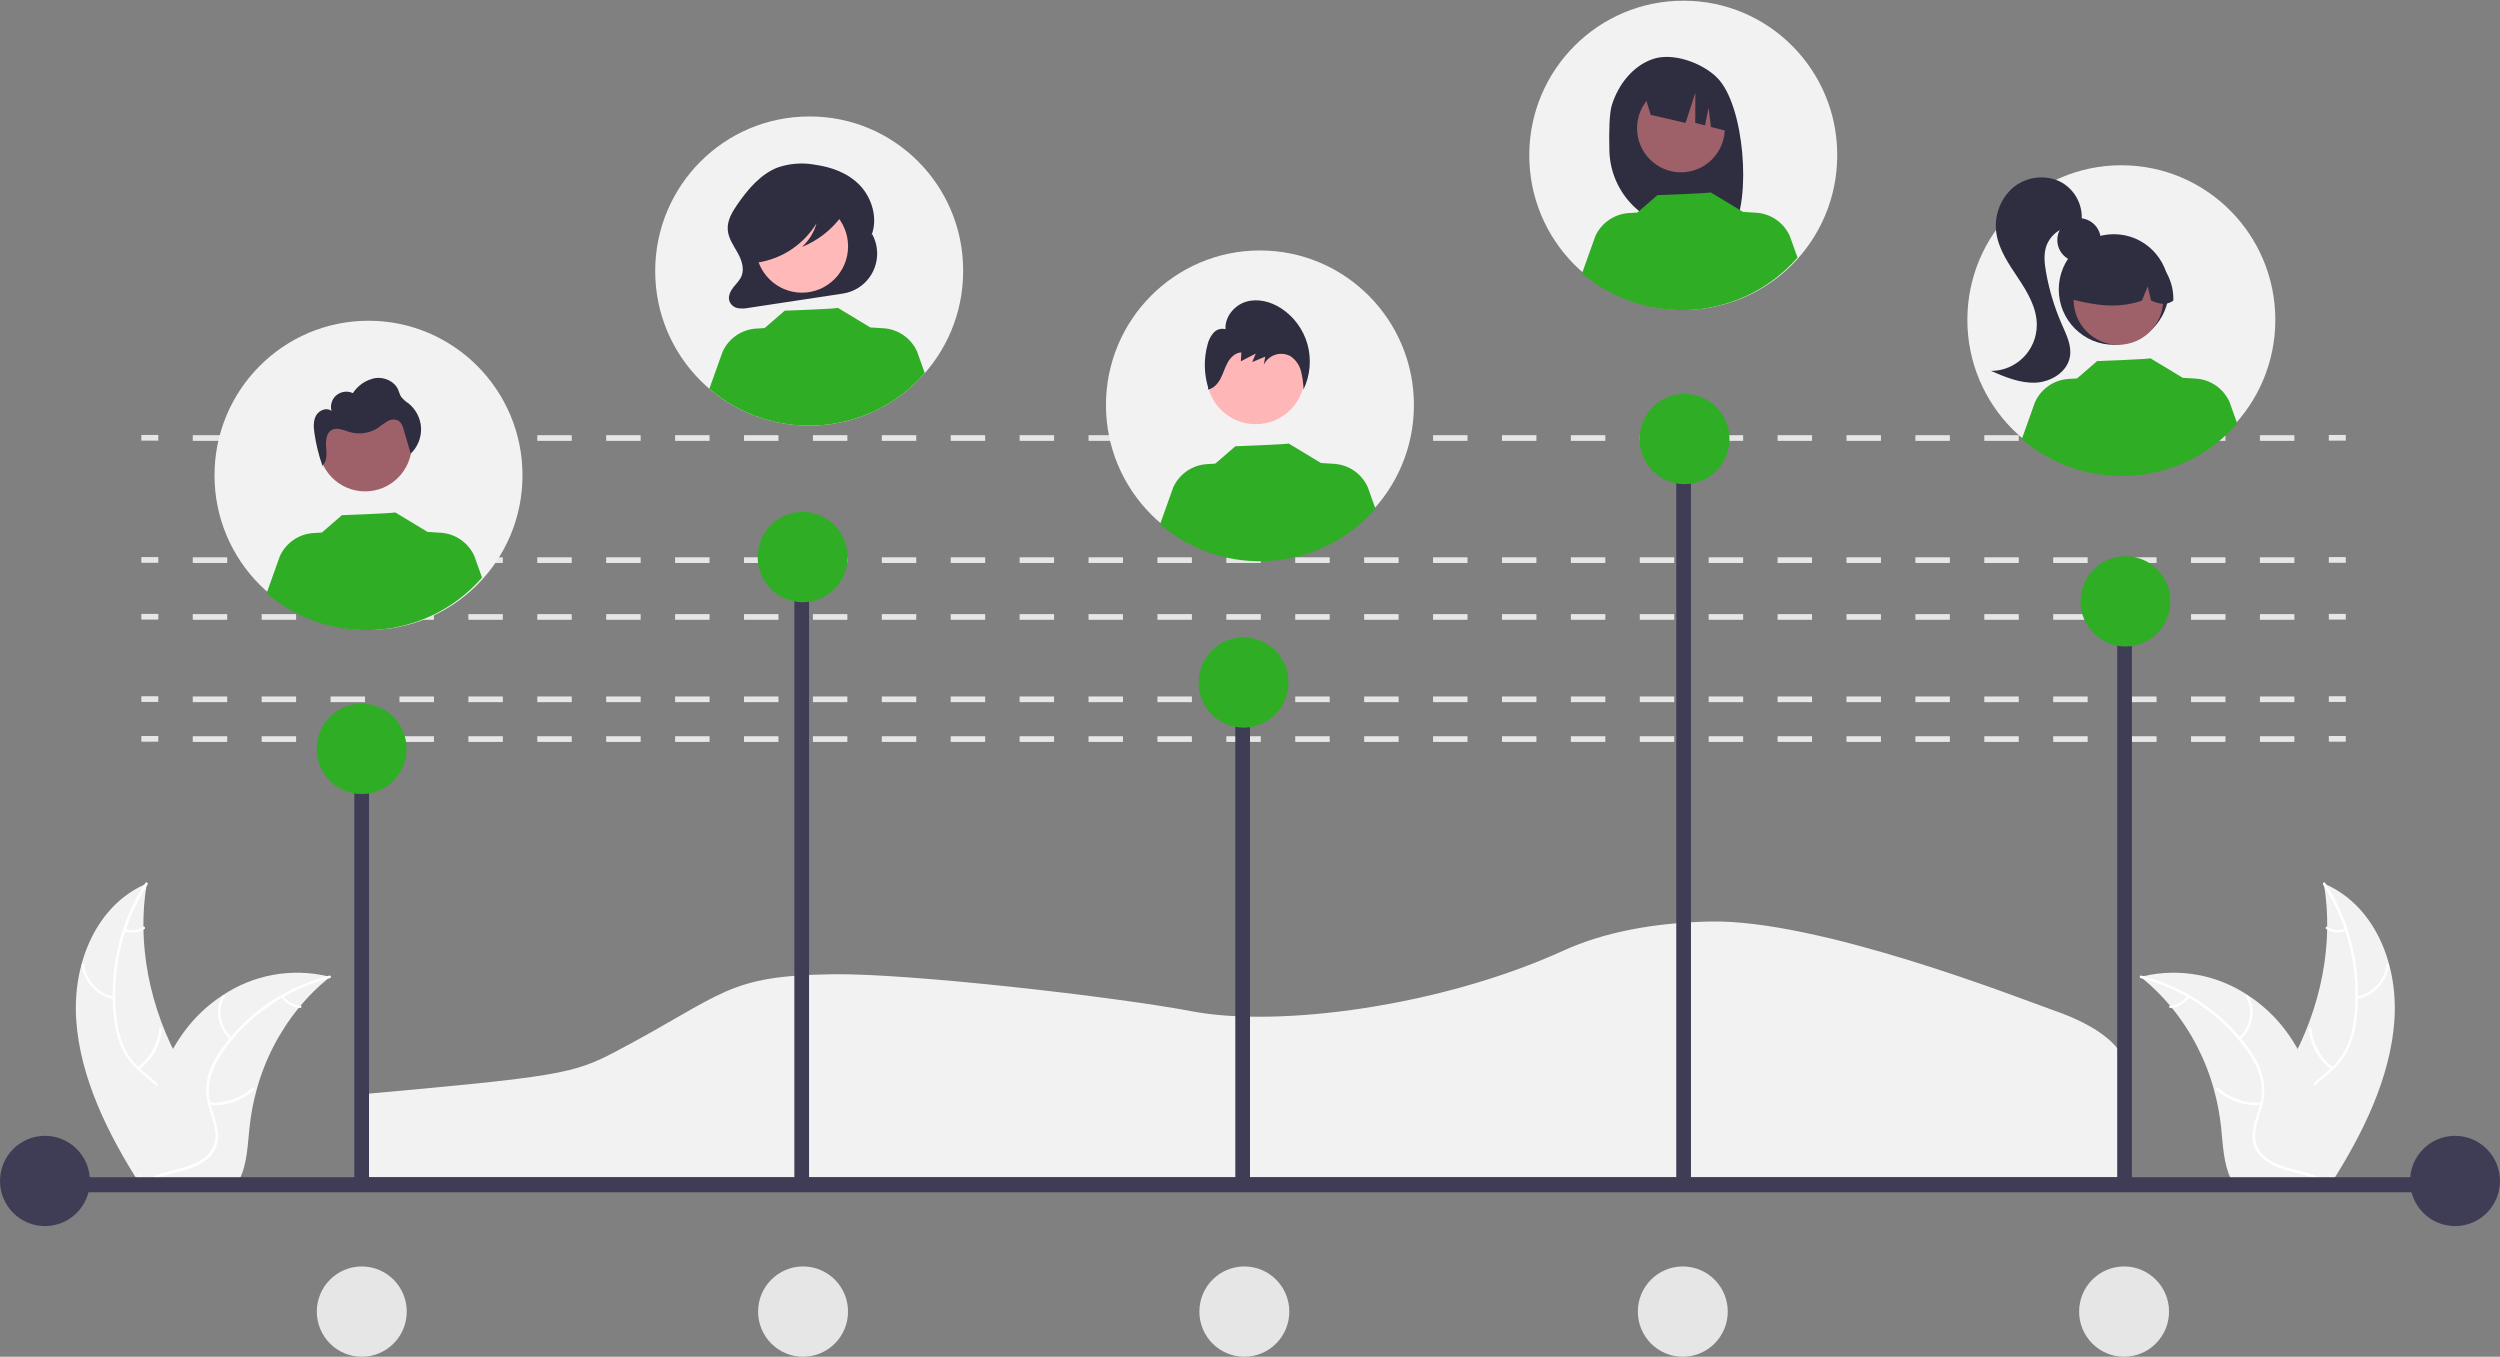 <svg xmlns="http://www.w3.org/2000/svg" xmlns:xlink="http://www.w3.org/1999/xlink" width="164" height="89" xml:space="preserve"><rect width="100%" height="100%" fill="#808080" stroke="none"/><defs><clipPath id="clip0"><rect x="165" y="508" width="164" height="89"></rect></clipPath></defs><g clip-path="url(#clip0)" transform="translate(-165 -508)"><path d="M53.006 116.053 168.798 116.053 168.798 109.073C168.798 107.615 167.041 106.18 163.978 105.136L163.946 105.125C161.878 104.396 148.657 99.203 141.506 99.36 137.729 99.443 134.494 100.083 131.894 101.263 123.799 104.938 113.165 106.296 107.547 105.229 102.595 104.289 89.003 102.735 83.981 102.805 76.947 102.901 76.926 104.077 69.706 107.869 66.949 109.316 65.917 109.498 53.006 110.653Z" fill="#F2F2F2" transform="matrix(1 0 0 1.004 135.662 468.694)"></path><path d="M34.338 105.794C34.086 102.049 35.676 98.266 38.97 96.876 38.304 100.734 39.124 105.021 41.24 108.738 42.064 110.186 43.122 111.732 42.897 113.245 42.757 114.186 42.117 114.933 41.334 115.42 40.552 115.906 39.63 116.166 38.719 116.421L38.562 116.586C36.397 113.234 34.59 109.538 34.338 105.794Z" fill="#F2F2F2" transform="matrix(1 0 0 1.004 135.662 468.694)"></path><path d="M39.018 96.944C37.385 99.459 36.659 102.457 36.961 105.441 37.011 106.123 37.164 106.793 37.414 107.429 37.688 108.066 38.107 108.63 38.639 109.075 39.131 109.503 39.677 109.892 40.071 110.418 40.464 110.937 40.629 111.593 40.528 112.236 40.413 112.99 40.023 113.619 39.618 114.219 39.168 114.884 38.689 115.567 38.607 116.423 38.597 116.527 38.431 116.483 38.441 116.379 38.583 114.89 39.839 113.984 40.262 112.627 40.494 111.963 40.41 111.229 40.034 110.635 39.667 110.078 39.104 109.677 38.602 109.247 38.077 108.818 37.65 108.282 37.35 107.674 37.069 107.049 36.891 106.382 36.823 105.7 36.653 104.23 36.723 102.741 37.03 101.293 37.358 99.699 37.988 98.183 38.886 96.826 38.941 96.743 39.073 96.862 39.018 96.944Z" fill="#FFFFFF" transform="matrix(1 0 0 1.004 135.662 468.694)"></path><path d="M36.814 104.439C35.703 104.221 34.852 103.323 34.694 102.203 34.682 102.096 34.848 102.096 34.86 102.202 35.005 103.247 35.8 104.082 36.835 104.279 36.88 104.284 36.911 104.324 36.906 104.368 36.901 104.413 36.86 104.444 36.816 104.439 36.816 104.439 36.815 104.439 36.814 104.439Z" fill="#FFFFFF" transform="matrix(1 0 0 1.004 135.662 468.694)"></path><path d="M38.365 108.886C39.183 108.277 39.701 107.347 39.789 106.33 39.799 106.227 39.965 106.271 39.955 106.374 39.861 107.432 39.319 108.398 38.467 109.03 38.386 109.089 38.285 108.945 38.365 108.886Z" fill="#FFFFFF" transform="matrix(1 0 0 1.004 135.662 468.694)"></path><path d="M37.551 99.822C37.936 99.987 38.378 99.942 38.721 99.702 38.8 99.642 38.902 99.786 38.823 99.846 38.443 100.109 37.956 100.16 37.53 99.981 37.485 99.969 37.455 99.926 37.458 99.88 37.464 99.841 37.5 99.813 37.539 99.819 37.544 99.82 37.548 99.821 37.551 99.822Z" fill="#FFFFFF" transform="matrix(1 0 0 1.004 135.662 468.694)"></path><path d="M50.989 102.977C50.941 103.016 50.892 103.055 50.844 103.096 50.196 103.624 49.599 104.212 49.061 104.851 49.019 104.9 48.977 104.95 48.936 105 47.648 106.576 46.705 108.404 46.169 110.367 45.949 111.168 45.795 111.985 45.707 112.81 45.584 113.962 45.547 115.233 45.052 116.195 45.002 116.295 44.944 116.392 44.881 116.485L38.807 116.793C38.792 116.787 38.777 116.782 38.761 116.776L38.521 116.799C38.523 116.756 38.525 116.71 38.526 116.667 38.527 116.641 38.529 116.616 38.53 116.59 38.531 116.574 38.532 116.556 38.532 116.541 38.532 116.535 38.532 116.53 38.533 116.525 38.533 116.51 38.534 116.496 38.534 116.482 38.548 116.229 38.562 115.976 38.58 115.723 38.579 115.722 38.579 115.722 38.58 115.72 38.685 113.818 39.03 111.937 39.608 110.121 39.626 110.068 39.644 110.014 39.664 109.961 39.934 109.174 40.275 108.414 40.684 107.689 40.907 107.297 41.153 106.918 41.42 106.555 42.111 105.618 42.966 104.814 43.943 104.181 45.96 102.838 48.44 102.386 50.801 102.93 50.864 102.945 50.926 102.961 50.989 102.977Z" fill="#F2F2F2" transform="matrix(1 0 0 1.004 135.662 468.694)"></path><path d="M50.99 103.055C48.143 103.771 45.647 105.483 43.953 107.882 43.582 108.392 43.304 108.965 43.132 109.573 42.983 110.205 43.007 110.865 43.203 111.484 43.374 112.087 43.618 112.692 43.643 113.305 43.67 113.913 43.405 114.498 42.93 114.877 42.365 115.346 41.633 115.561 40.907 115.745 40.101 115.949 39.258 116.148 38.66 116.71 38.588 116.778 38.468 116.646 38.541 116.579 39.581 115.601 41.247 115.71 42.453 114.996 43.017 114.663 43.456 114.144 43.476 113.438 43.494 112.819 43.243 112.194 43.065 111.586 42.865 110.981 42.818 110.337 42.925 109.709 43.062 109.091 43.316 108.506 43.672 107.983 44.445 106.81 45.424 105.787 46.562 104.962 47.879 104 49.367 103.297 50.946 102.891 51.045 102.865 51.089 103.03 50.99 103.055Z" fill="#FFFFFF" transform="matrix(1 0 0 1.004 135.662 468.694)"></path><path d="M44.439 107.077C43.595 106.279 43.384 105.05 43.941 104.206 43.996 104.123 44.142 104.223 44.087 104.306 43.565 105.096 43.767 106.23 44.556 106.977 44.639 107.055 44.522 107.156 44.439 107.077Z" fill="#FFFFFF" transform="matrix(1 0 0 1.004 135.662 468.694)"></path><path d="M43.077 111.185C44.112 111.263 45.134 110.914 45.904 110.218 45.977 110.15 46.096 110.281 46.024 110.349 45.22 111.072 44.156 111.433 43.078 111.349 42.971 111.343 42.97 111.179 43.077 111.185Z" fill="#FFFFFF" transform="matrix(1 0 0 1.004 135.662 468.694)"></path><path d="M47.926 104.226C48.185 104.587 48.591 104.813 49.033 104.844 49.14 104.849 49.141 105.013 49.035 105.008 48.546 104.972 48.098 104.723 47.81 104.328 47.778 104.296 47.777 104.244 47.808 104.211 47.846 104.184 47.897 104.191 47.926 104.226Z" fill="#FFFFFF" transform="matrix(1 0 0 1.004 135.662 468.694)"></path><path d="M186.412 105.794C186.663 102.049 185.074 98.266 181.779 96.876 182.445 100.734 181.625 105.021 179.509 108.738 178.685 110.186 177.627 111.732 177.852 113.245 177.992 114.186 178.632 114.933 179.415 115.42 180.197 115.906 181.119 116.166 182.03 116.421L182.187 116.586C184.352 113.234 186.16 109.538 186.412 105.794Z" fill="#F2F2F2" transform="matrix(1 0 0 1.004 135.662 468.694)"></path><path d="M181.731 96.944C183.365 99.459 184.09 102.457 183.788 105.441 183.738 106.123 183.586 106.793 183.335 107.429 183.062 108.066 182.642 108.63 182.11 109.075 181.618 109.503 181.072 109.892 180.678 110.418 180.285 110.937 180.12 111.593 180.221 112.236 180.336 112.99 180.726 113.619 181.131 114.219 181.581 114.884 182.061 115.567 182.142 116.423 182.152 116.527 182.318 116.483 182.308 116.379 182.166 114.89 180.91 113.984 180.488 112.627 180.255 111.963 180.339 111.229 180.715 110.635 181.083 110.078 181.645 109.677 182.147 109.247 182.672 108.818 183.099 108.282 183.4 107.674 183.68 107.049 183.858 106.382 183.926 105.7 184.097 104.23 184.027 102.741 183.72 101.293 183.391 99.699 182.761 98.183 181.863 96.826 181.808 96.743 181.676 96.862 181.731 96.944Z" fill="#FFFFFF" transform="matrix(1 0 0 1.004 135.662 468.694)"></path><path d="M183.935 104.439C185.046 104.221 185.896 103.323 186.056 102.203 186.067 102.096 185.902 102.096 185.889 102.202 185.744 103.247 184.949 104.082 183.914 104.279 183.87 104.284 183.838 104.324 183.843 104.368 183.849 104.413 183.889 104.444 183.933 104.439 183.934 104.439 183.934 104.439 183.935 104.439Z" fill="#FFFFFF" transform="matrix(1 0 0 1.004 135.662 468.694)"></path><path d="M182.385 108.886C181.567 108.277 181.049 107.347 180.961 106.33 180.95 106.227 180.784 106.271 180.795 106.374 180.888 107.432 181.43 108.398 182.283 109.03 182.363 109.089 182.465 108.945 182.385 108.886Z" fill="#FFFFFF" transform="matrix(1 0 0 1.004 135.662 468.694)"></path><path d="M183.198 99.822C182.814 99.987 182.371 99.942 182.029 99.702 181.949 99.642 181.847 99.786 181.927 99.846 182.306 100.109 182.793 100.16 183.219 99.981 183.264 99.969 183.294 99.926 183.291 99.88 183.286 99.841 183.249 99.813 183.21 99.819 183.206 99.82 183.202 99.821 183.198 99.822Z" fill="#FFFFFF" transform="matrix(1 0 0 1.004 135.662 468.694)"></path><path d="M169.76 102.977C169.809 103.016 169.857 103.055 169.906 103.096 170.553 103.624 171.15 104.212 171.688 104.851 171.731 104.9 171.773 104.95 171.814 105 173.101 106.576 174.044 108.404 174.58 110.367 174.8 111.168 174.955 111.985 175.042 112.81 175.165 113.962 175.203 115.233 175.697 116.195 175.747 116.295 175.805 116.392 175.868 116.485L181.943 116.793C181.958 116.787 181.973 116.782 181.988 116.776L182.228 116.799C182.227 116.756 182.224 116.71 182.223 116.667 182.222 116.641 182.22 116.616 182.219 116.59 182.218 116.574 182.217 116.556 182.217 116.541 182.217 116.535 182.217 116.53 182.216 116.525 182.216 116.51 182.215 116.496 182.215 116.482 182.202 116.229 182.187 115.976 182.17 115.723 182.17 115.722 182.17 115.722 182.169 115.72 182.064 113.818 181.719 111.937 181.141 110.121 181.123 110.068 181.105 110.014 181.085 109.961 180.815 109.174 180.474 108.414 180.066 107.689 179.842 107.297 179.597 106.918 179.33 106.555 178.638 105.618 177.784 104.814 176.806 104.181 174.79 102.838 172.309 102.386 169.948 102.93 169.885 102.945 169.824 102.961 169.76 102.977Z" fill="#F2F2F2" transform="matrix(1 0 0 1.004 135.662 468.694)"></path><path d="M169.759 103.055C172.606 103.771 175.103 105.483 176.796 107.882 177.168 108.392 177.446 108.965 177.617 109.573 177.766 110.205 177.742 110.865 177.547 111.484 177.375 112.087 177.132 112.692 177.107 113.305 177.079 113.913 177.344 114.498 177.82 114.877 178.384 115.346 179.116 115.561 179.842 115.745 180.648 115.949 181.491 116.148 182.089 116.71 182.161 116.778 182.281 116.646 182.208 116.579 181.168 115.601 179.502 115.71 178.296 114.996 177.733 114.663 177.293 114.144 177.273 113.438 177.255 112.819 177.506 112.194 177.685 111.586 177.884 110.981 177.932 110.337 177.824 109.709 177.687 109.091 177.434 108.506 177.077 107.983 176.304 106.81 175.325 105.787 174.187 104.962 172.871 104 171.383 103.297 169.803 102.891 169.704 102.865 169.66 103.03 169.759 103.055Z" fill="#FFFFFF" transform="matrix(1 0 0 1.004 135.662 468.694)"></path><path d="M176.31 107.077C177.154 106.279 177.365 105.05 176.808 104.206 176.753 104.123 176.607 104.223 176.662 104.306 177.184 105.096 176.982 106.23 176.193 106.977 176.11 107.055 176.228 107.156 176.31 107.077Z" fill="#FFFFFF" transform="matrix(1 0 0 1.004 135.662 468.694)"></path><path d="M177.673 111.185C176.638 111.263 175.616 110.914 174.845 110.218 174.772 110.15 174.653 110.281 174.726 110.349 175.529 111.072 176.594 111.433 177.671 111.349 177.779 111.343 177.78 111.179 177.673 111.185Z" fill="#FFFFFF" transform="matrix(1 0 0 1.004 135.662 468.694)"></path><path d="M172.823 104.226C172.564 104.587 172.159 104.813 171.716 104.844 171.609 104.849 171.608 105.013 171.714 105.008 172.203 104.972 172.651 104.723 172.94 104.328 172.971 104.296 172.972 104.244 172.941 104.211 172.904 104.184 172.852 104.191 172.823 104.226Z" fill="#FFFFFF" transform="matrix(1 0 0 1.004 135.662 468.694)"></path><path d="M9.271 48.058 10.385 48.058 10.385 48.429 9.271 48.429Z" fill="#E6E6E6" transform="matrix(1 0 0 1.004 165 508.032)"></path><path d="M179.849 87.625 177.589 87.625 177.589 87.254 179.849 87.254ZM175.329 87.625 173.069 87.625 173.069 87.254 175.329 87.254ZM170.809 87.625 168.549 87.625 168.549 87.254 170.809 87.254ZM166.289 87.625 164.028 87.625 164.028 87.254 166.289 87.254ZM161.768 87.625 159.508 87.625 159.508 87.254 161.768 87.254ZM157.248 87.625 154.988 87.625 154.988 87.254 157.248 87.254ZM152.728 87.625 150.468 87.625 150.468 87.254 152.728 87.254ZM148.208 87.625 145.948 87.625 145.948 87.254 148.208 87.254ZM143.688 87.625 141.427 87.625 141.427 87.254 143.688 87.254ZM139.167 87.625 136.907 87.625 136.907 87.254 139.167 87.254ZM134.647 87.625 132.387 87.625 132.387 87.254 134.647 87.254ZM130.127 87.625 127.867 87.625 127.867 87.254 130.127 87.254ZM125.607 87.625 123.347 87.625 123.347 87.254 125.607 87.254ZM121.087 87.625 118.827 87.625 118.827 87.254 121.087 87.254ZM116.566 87.625 114.306 87.625 114.306 87.254 116.566 87.254ZM112.046 87.625 109.786 87.625 109.786 87.254 112.046 87.254ZM107.526 87.625 105.266 87.625 105.266 87.254 107.526 87.254ZM103.006 87.625 100.746 87.625 100.746 87.254 103.006 87.254ZM98.486 87.625 96.225 87.625 96.225 87.254 98.486 87.254ZM93.966 87.625 91.705 87.625 91.705 87.254 93.966 87.254ZM89.445 87.625 87.185 87.625 87.185 87.254 89.445 87.254ZM84.925 87.625 82.665 87.625 82.665 87.254 84.925 87.254ZM80.405 87.625 78.145 87.625 78.145 87.254 80.405 87.254ZM75.885 87.625 73.625 87.625 73.625 87.254 75.885 87.254ZM71.365 87.625 69.104 87.625 69.104 87.254 71.365 87.254ZM66.844 87.625 64.584 87.625 64.584 87.254 66.844 87.254ZM62.324 87.625 60.064 87.625 60.064 87.254 62.324 87.254ZM57.804 87.625 55.544 87.625 55.544 87.254 57.804 87.254ZM53.284 87.625 51.024 87.625 51.024 87.254 53.284 87.254ZM48.764 87.625 46.504 87.625 46.504 87.254 48.764 87.254ZM44.243 87.625 41.983 87.625 41.983 87.254 44.243 87.254Z" fill="#E6E6E6" transform="matrix(1 0 0 1.004 135.662 468.694)"></path><path d="M152.771 48.058 153.884 48.058 153.884 48.429 152.771 48.429Z" fill="#E6E6E6" transform="matrix(1 0 0 1.004 165 508.032)"></path><path d="M9.271 45.46 10.385 45.46 10.385 45.831 9.271 45.831Z" fill="#E6E6E6" transform="matrix(1 0 0 1.004 165 508.032)"></path><path d="M179.849 85.027 177.589 85.027 177.589 84.656 179.849 84.656ZM175.329 85.027 173.069 85.027 173.069 84.656 175.329 84.656ZM170.809 85.027 168.549 85.027 168.549 84.656 170.809 84.656ZM166.289 85.027 164.028 85.027 164.028 84.656 166.289 84.656ZM161.768 85.027 159.508 85.027 159.508 84.656 161.768 84.656ZM157.248 85.027 154.988 85.027 154.988 84.656 157.248 84.656ZM152.728 85.027 150.468 85.027 150.468 84.656 152.728 84.656ZM148.208 85.027 145.948 85.027 145.948 84.656 148.208 84.656ZM143.688 85.027 141.427 85.027 141.427 84.656 143.688 84.656ZM139.167 85.027 136.907 85.027 136.907 84.656 139.167 84.656ZM134.647 85.027 132.387 85.027 132.387 84.656 134.647 84.656ZM130.127 85.027 127.867 85.027 127.867 84.656 130.127 84.656ZM125.607 85.027 123.347 85.027 123.347 84.656 125.607 84.656ZM121.087 85.027 118.827 85.027 118.827 84.656 121.087 84.656ZM116.566 85.027 114.306 85.027 114.306 84.656 116.566 84.656ZM112.046 85.027 109.786 85.027 109.786 84.656 112.046 84.656ZM107.526 85.027 105.266 85.027 105.266 84.656 107.526 84.656ZM103.006 85.027 100.746 85.027 100.746 84.656 103.006 84.656ZM98.486 85.027 96.225 85.027 96.225 84.656 98.486 84.656ZM93.966 85.027 91.705 85.027 91.705 84.656 93.966 84.656ZM89.445 85.027 87.185 85.027 87.185 84.656 89.445 84.656ZM84.925 85.027 82.665 85.027 82.665 84.656 84.925 84.656ZM80.405 85.027 78.145 85.027 78.145 84.656 80.405 84.656ZM75.885 85.027 73.625 85.027 73.625 84.656 75.885 84.656ZM71.365 85.027 69.104 85.027 69.104 84.656 71.365 84.656ZM66.844 85.027 64.584 85.027 64.584 84.656 66.844 84.656ZM62.324 85.027 60.064 85.027 60.064 84.656 62.324 84.656ZM57.804 85.027 55.544 85.027 55.544 84.656 57.804 84.656ZM53.284 85.027 51.024 85.027 51.024 84.656 53.284 84.656ZM48.764 85.027 46.504 85.027 46.504 84.656 48.764 84.656ZM44.243 85.027 41.983 85.027 41.983 84.656 44.243 84.656Z" fill="#E6E6E6" transform="matrix(1 0 0 1.004 135.662 468.694)"></path><path d="M152.771 45.46 153.884 45.46 153.884 45.831 152.771 45.831Z" fill="#E6E6E6" transform="matrix(1 0 0 1.004 165 508.032)"></path><path d="M9.271 40.079 10.385 40.079 10.385 40.45 9.271 40.45Z" fill="#E6E6E6" transform="matrix(1 0 0 1.004 165 508.032)"></path><path d="M179.849 79.646 177.589 79.646 177.589 79.275 179.849 79.275ZM175.329 79.646 173.069 79.646 173.069 79.275 175.329 79.275ZM170.809 79.646 168.549 79.646 168.549 79.275 170.809 79.275ZM166.289 79.646 164.028 79.646 164.028 79.275 166.289 79.275ZM161.768 79.646 159.508 79.646 159.508 79.275 161.768 79.275ZM157.248 79.646 154.988 79.646 154.988 79.275 157.248 79.275ZM152.728 79.646 150.468 79.646 150.468 79.275 152.728 79.275ZM148.208 79.646 145.948 79.646 145.948 79.275 148.208 79.275ZM143.688 79.646 141.427 79.646 141.427 79.275 143.688 79.275ZM139.167 79.646 136.907 79.646 136.907 79.275 139.167 79.275ZM134.647 79.646 132.387 79.646 132.387 79.275 134.647 79.275ZM130.127 79.646 127.867 79.646 127.867 79.275 130.127 79.275ZM125.607 79.646 123.347 79.646 123.347 79.275 125.607 79.275ZM121.087 79.646 118.827 79.646 118.827 79.275 121.087 79.275ZM116.566 79.646 114.306 79.646 114.306 79.275 116.566 79.275ZM112.046 79.646 109.786 79.646 109.786 79.275 112.046 79.275ZM107.526 79.646 105.266 79.646 105.266 79.275 107.526 79.275ZM103.006 79.646 100.746 79.646 100.746 79.275 103.006 79.275ZM98.486 79.646 96.225 79.646 96.225 79.275 98.486 79.275ZM93.966 79.646 91.705 79.646 91.705 79.275 93.966 79.275ZM89.445 79.646 87.185 79.646 87.185 79.275 89.445 79.275ZM84.925 79.646 82.665 79.646 82.665 79.275 84.925 79.275ZM80.405 79.646 78.145 79.646 78.145 79.275 80.405 79.275ZM75.885 79.646 73.625 79.646 73.625 79.275 75.885 79.275ZM71.365 79.646 69.104 79.646 69.104 79.275 71.365 79.275ZM66.844 79.646 64.584 79.646 64.584 79.275 66.844 79.275ZM62.324 79.646 60.064 79.646 60.064 79.275 62.324 79.275ZM57.804 79.646 55.544 79.646 55.544 79.275 57.804 79.275ZM53.284 79.646 51.024 79.646 51.024 79.275 53.284 79.275ZM48.764 79.646 46.504 79.646 46.504 79.275 48.764 79.275ZM44.243 79.646 41.983 79.646 41.983 79.275 44.243 79.275Z" fill="#E6E6E6" transform="matrix(1 0 0 1.004 135.662 468.694)"></path><path d="M152.771 40.079 153.884 40.079 153.884 40.45 152.771 40.45Z" fill="#E6E6E6" transform="matrix(1 0 0 1.004 165 508.032)"></path><path d="M9.271 36.367 10.385 36.367 10.385 36.739 9.271 36.739Z" fill="#E6E6E6" transform="matrix(1 0 0 1.004 165 508.032)"></path><path d="M179.849 75.934 177.589 75.934 177.589 75.563 179.849 75.563ZM175.329 75.934 173.069 75.934 173.069 75.563 175.329 75.563ZM170.809 75.934 168.549 75.934 168.549 75.563 170.809 75.563ZM166.289 75.934 164.028 75.934 164.028 75.563 166.289 75.563ZM161.768 75.934 159.508 75.934 159.508 75.563 161.768 75.563ZM157.248 75.934 154.988 75.934 154.988 75.563 157.248 75.563ZM152.728 75.934 150.468 75.934 150.468 75.563 152.728 75.563ZM148.208 75.934 145.948 75.934 145.948 75.563 148.208 75.563ZM143.688 75.934 141.427 75.934 141.427 75.563 143.688 75.563ZM139.167 75.934 136.907 75.934 136.907 75.563 139.167 75.563ZM134.647 75.934 132.387 75.934 132.387 75.563 134.647 75.563ZM130.127 75.934 127.867 75.934 127.867 75.563 130.127 75.563ZM125.607 75.934 123.347 75.934 123.347 75.563 125.607 75.563ZM121.087 75.934 118.827 75.934 118.827 75.563 121.087 75.563ZM116.566 75.934 114.306 75.934 114.306 75.563 116.566 75.563ZM112.046 75.934 109.786 75.934 109.786 75.563 112.046 75.563ZM107.526 75.934 105.266 75.934 105.266 75.563 107.526 75.563ZM103.006 75.934 100.746 75.934 100.746 75.563 103.006 75.563ZM98.486 75.934 96.225 75.934 96.225 75.563 98.486 75.563ZM93.966 75.934 91.705 75.934 91.705 75.563 93.966 75.563ZM89.445 75.934 87.185 75.934 87.185 75.563 89.445 75.563ZM84.925 75.934 82.665 75.934 82.665 75.563 84.925 75.563ZM80.405 75.934 78.145 75.934 78.145 75.563 80.405 75.563ZM75.885 75.934 73.625 75.934 73.625 75.563 75.885 75.563ZM71.365 75.934 69.104 75.934 69.104 75.563 71.365 75.563ZM66.844 75.934 64.584 75.934 64.584 75.563 66.844 75.563ZM62.324 75.934 60.064 75.934 60.064 75.563 62.324 75.563ZM57.804 75.934 55.544 75.934 55.544 75.563 57.804 75.563ZM53.284 75.934 51.024 75.934 51.024 75.563 53.284 75.563ZM48.764 75.934 46.504 75.934 46.504 75.563 48.764 75.563ZM44.243 75.934 41.983 75.934 41.983 75.563 44.243 75.563Z" fill="#E6E6E6" transform="matrix(1 0 0 1.004 135.662 468.694)"></path><path d="M152.771 36.367 153.884 36.367 153.884 36.739 152.771 36.739Z" fill="#E6E6E6" transform="matrix(1 0 0 1.004 165 508.032)"></path><path d="M9.271 28.388 10.385 28.388 10.385 28.759 9.271 28.759Z" fill="#E6E6E6" transform="matrix(1 0 0 1.004 165 508.032)"></path><path d="M179.849 67.955 177.589 67.955 177.589 67.584 179.849 67.584ZM175.329 67.955 173.069 67.955 173.069 67.584 175.329 67.584ZM170.809 67.955 168.549 67.955 168.549 67.584 170.809 67.584ZM166.289 67.955 164.028 67.955 164.028 67.584 166.289 67.584ZM161.768 67.955 159.508 67.955 159.508 67.584 161.768 67.584ZM157.248 67.955 154.988 67.955 154.988 67.584 157.248 67.584ZM152.728 67.955 150.468 67.955 150.468 67.584 152.728 67.584ZM148.208 67.955 145.948 67.955 145.948 67.584 148.208 67.584ZM143.688 67.955 141.427 67.955 141.427 67.584 143.688 67.584ZM139.167 67.955 136.907 67.955 136.907 67.584 139.167 67.584ZM134.647 67.955 132.387 67.955 132.387 67.584 134.647 67.584ZM130.127 67.955 127.867 67.955 127.867 67.584 130.127 67.584ZM125.607 67.955 123.347 67.955 123.347 67.584 125.607 67.584ZM121.087 67.955 118.827 67.955 118.827 67.584 121.087 67.584ZM116.566 67.955 114.306 67.955 114.306 67.584 116.566 67.584ZM112.046 67.955 109.786 67.955 109.786 67.584 112.046 67.584ZM107.526 67.955 105.266 67.955 105.266 67.584 107.526 67.584ZM103.006 67.955 100.746 67.955 100.746 67.584 103.006 67.584ZM98.486 67.955 96.225 67.955 96.225 67.584 98.486 67.584ZM93.966 67.955 91.705 67.955 91.705 67.584 93.966 67.584ZM89.445 67.955 87.185 67.955 87.185 67.584 89.445 67.584ZM84.925 67.955 82.665 67.955 82.665 67.584 84.925 67.584ZM80.405 67.955 78.145 67.955 78.145 67.584 80.405 67.584ZM75.885 67.955 73.625 67.955 73.625 67.584 75.885 67.584ZM71.365 67.955 69.104 67.955 69.104 67.584 71.365 67.584ZM66.844 67.955 64.584 67.955 64.584 67.584 66.844 67.584ZM62.324 67.955 60.064 67.955 60.064 67.584 62.324 67.584ZM57.804 67.955 55.544 67.955 55.544 67.584 57.804 67.584ZM53.284 67.955 51.024 67.955 51.024 67.584 53.284 67.584ZM48.764 67.955 46.504 67.955 46.504 67.584 48.764 67.584ZM44.243 67.955 41.983 67.955 41.983 67.584 44.243 67.584Z" fill="#E6E6E6" transform="matrix(1 0 0 1.004 135.662 468.694)"></path><path d="M152.771 28.388 153.884 28.388 153.884 28.759 152.771 28.759Z" fill="#E6E6E6" transform="matrix(1 0 0 1.004 165 508.032)"></path><path d="M92.521 56.861C92.521 62.44 87.998 66.962 82.42 66.962 76.841 66.962 72.319 62.44 72.319 56.861 72.319 51.282 76.841 46.76 82.42 46.76 87.974 46.735 92.496 51.218 92.521 56.772 92.521 56.801 92.521 56.831 92.521 56.861Z" fill="#F2F2F2" transform="matrix(1 0 0 1.004 135.662 468.694)"></path><path d="M86.551 54.444 86.551 54.444 86.501 54.534C86.946 53.438 86.541 52.087 85.748 51.26 84.954 50.434 83.851 50.056 82.764 49.906 81.958 49.763 81.129 49.828 80.354 50.093 79.244 50.521 78.395 51.511 77.687 52.541 77.363 53.012 77.044 53.549 77.077 54.138 77.107 54.685 77.431 55.148 77.697 55.612 77.963 56.076 78.184 56.651 77.994 57.157 77.88 57.459 77.64 57.676 77.445 57.923 77.25 58.169 77.09 58.503 77.184 58.812 77.269 59.053 77.475 59.232 77.725 59.282 77.963 59.322 78.207 59.316 78.443 59.265L84.635 58.33C86.076 58.112 87.068 56.767 86.85 55.326 86.804 55.017 86.702 54.718 86.551 54.444Z" fill="#2F2E41" transform="matrix(1 0 0 1.004 135.662 468.694)"></path><path d="M55.634 16.063C55.634 17.735 54.279 19.091 52.607 19.091 50.935 19.091 49.579 17.735 49.579 16.063 49.579 14.391 50.935 13.036 52.607 13.036 54.279 13.036 55.634 14.391 55.634 16.063Z" fill="#FFB9B9" transform="matrix(1 0 0 1.004 165 508.032)"></path><path d="M90.004 63.53C86.363 67.673 80.071 68.128 75.872 64.552L76.739 62.134C77.138 61.259 77.987 60.676 78.947 60.618L79.498 60.584 80.813 59.45C80.813 59.45 84.354 59.324 84.301 59.263L86.446 60.554 86.444 60.545 87.288 60.596C88.248 60.654 89.097 61.238 89.496 62.113Z" fill="#2FAD25" transform="matrix(1 0 0 1.004 135.662 468.694)"></path><path d="M84.817 52.45C84.739 52.036 84.317 51.847 83.956 51.755 82.908 51.488 81.818 51.428 80.747 51.579 79.966 51.69 79.167 51.936 78.601 52.545 78.144 53.058 77.885 53.717 77.871 54.404 77.848 54.815 77.939 55.224 78.136 55.585 78.314 55.927 78.66 56.15 79.046 56.172L79.082 56.298C80.668 56.042 82.063 55.108 82.903 53.738 82.736 54.334 82.404 54.871 81.945 55.286 82.971 54.875 83.863 54.188 84.522 53.3 84.702 53.062 84.876 52.764 84.817 52.45Z" fill="#2F2E41" transform="matrix(1 0 0 1.004 135.662 468.694)"></path><path d="M149.261 20.867C149.261 26.445 144.739 30.968 139.16 30.968 133.581 30.968 129.059 26.445 129.059 20.867 129.059 15.288 133.581 10.766 139.16 10.766 144.739 10.766 149.261 15.288 149.261 20.867Z" fill="#F2F2F2" transform="matrix(1 0 0 1.004 165 508.032)"></path><path d="M137.812 15.65C137.812 16.438 137.174 17.076 136.386 17.076 135.599 17.076 134.96 16.438 134.96 15.65 134.96 14.863 135.599 14.224 136.386 14.224 137.174 14.224 137.812 14.863 137.812 15.65Z" fill="#2F2E41" transform="matrix(1 0 0 1.004 165 508.032)"></path><path d="M142.281 18.883C142.281 20.878 140.663 22.496 138.668 22.496 136.673 22.496 135.055 20.878 135.055 18.883 135.055 16.888 136.673 15.27 138.668 15.27 140.663 15.27 142.281 16.888 142.281 18.883Z" fill="#2F2E41" transform="matrix(1 0 0 1.004 165 508.032)"></path><path d="M141.903 19.559C141.903 21.18 140.588 22.495 138.967 22.495 137.346 22.495 136.031 21.18 136.031 19.559 136.031 17.938 137.346 16.623 138.967 16.623 140.588 16.623 141.903 17.938 141.903 19.559Z" fill="#9E616A" transform="matrix(1 0 0 1.004 165 508.032)"></path><path d="M170.299 55.762C168.713 54.796 166.644 55.297 165.677 56.883 165.345 57.429 165.174 58.058 165.186 58.697 166.682 59.073 168.254 59.36 169.849 58.787L170.226 57.865 170.448 58.788C170.934 58.986 171.421 59.154 171.908 58.786 171.949 57.563 171.336 56.412 170.299 55.762Z" fill="#2F2E41" transform="matrix(1 0 0 1.004 135.662 468.694)"></path><path d="M164.397 50.975C163.376 50.539 162.195 50.721 161.352 51.444 160.532 52.184 160.136 53.287 160.299 54.38 160.461 55.475 161.127 56.418 161.74 57.339 162.354 58.26 162.953 59.269 162.952 60.376 162.951 62.036 161.607 63.382 159.948 63.385 160.883 63.788 161.86 64.198 162.877 64.151 163.895 64.103 164.961 63.449 165.127 62.444 165.247 61.72 164.891 61.014 164.595 60.342 164.112 59.248 163.764 58.1 163.556 56.922 163.457 56.36 163.393 55.769 163.576 55.228 163.875 54.406 164.677 53.877 165.551 53.924L165.888 53.621C166.006 52.511 165.407 51.449 164.397 50.975Z" fill="#2F2E41" transform="matrix(1 0 0 1.004 135.662 468.694)"></path><path d="M176.099 66.821C172.458 70.964 166.166 71.419 161.967 67.842L162.833 65.425C163.232 64.55 164.081 63.967 165.041 63.908L165.593 63.875 166.907 62.741C166.907 62.741 170.448 62.615 170.396 62.554L172.541 63.844 172.539 63.836 173.382 63.887C174.342 63.945 175.192 64.528 175.59 65.403Z" fill="#2FAD25" transform="matrix(1 0 0 1.004 135.662 468.694)"></path><path d="M149.86 49.315C149.85 54.894 145.32 59.408 139.741 59.398 134.162 59.388 129.648 54.858 129.658 49.279 129.668 43.7 134.198 39.186 139.777 39.196 145.341 39.191 149.856 43.698 149.86 49.263 149.86 49.28 149.86 49.297 149.86 49.315Z" fill="#F2F2F2" transform="matrix(1 0 0 1.004 135.662 468.694)"></path><path d="M135.077 46.011C135.495 44.68 136.445 43.459 137.758 43.009 139.072 42.559 140.995 43.245 141.983 44.229 143.789 46.029 144.23 52.214 142.989 54.169 142.742 54.155 141.891 54.146 141.641 54.136L141.287 52.958 141.287 54.125C140.889 54.112 140.488 54.104 140.084 54.099 137.267 54.064 134.982 51.807 134.913 48.991 134.88 47.694 134.913 46.536 135.077 46.011Z" fill="#2F2E41" transform="matrix(1 0 0 1.004 135.662 468.694)"></path><path d="M113.149 8.348C113.149 9.938 111.861 11.227 110.271 11.227 108.681 11.227 107.392 9.938 107.392 8.348 107.392 6.758 108.681 5.469 110.271 5.469 111.861 5.469 113.149 6.758 113.149 8.348Z" fill="#9E616A" transform="matrix(1 0 0 1.004 165 508.032)"></path><path d="M137.125 45.016 140.439 43.356 140.439 43.356C141.819 43.978 142.753 45.299 142.879 46.808L142.962 47.797 141.574 47.444 141.422 46.179 141.186 47.345 140.546 47.182 140.552 45.218 139.911 47.181 137.623 46.655Z" fill="#2F2E41" transform="matrix(1 0 0 1.004 135.662 468.694)"></path><path d="M147.255 55.981C143.614 60.124 137.322 60.579 133.123 57.003L133.989 54.585C134.388 53.71 135.237 53.127 136.197 53.069L136.748 53.035 138.063 51.901C138.063 51.901 141.604 51.775 141.551 51.715L143.697 53.005 143.695 52.996 144.538 53.048C145.498 53.105 146.347 53.689 146.746 54.564Z" fill="#2FAD25" transform="matrix(1 0 0 1.004 135.662 468.694)"></path><path d="M92.753 26.434C92.753 32.012 88.231 36.535 82.652 36.535 77.073 36.535 72.551 32.012 72.551 26.434 72.551 20.855 77.073 16.333 82.652 16.333 88.231 16.333 92.753 20.855 92.753 26.434Z" fill="#F2F2F2" transform="matrix(1 0 0 1.004 165 508.032)"></path><path d="M85.597 24.461C85.597 26.241 84.154 27.685 82.373 27.685 80.592 27.685 79.149 26.241 79.149 24.461 79.149 22.68 80.592 21.236 82.373 21.236 84.154 21.236 85.597 22.68 85.597 24.461Z" fill="#FFB6B6" transform="matrix(1 0 0 1.004 165 508.032)"></path><path d="M119.568 72.388C115.927 76.531 109.635 76.986 105.436 73.409L106.303 70.992C106.702 70.117 107.551 69.534 108.511 69.475L109.062 69.442 110.376 68.308C110.376 68.308 113.918 68.182 113.865 68.121L116.01 69.411 116.008 69.402 116.852 69.454C117.812 69.512 118.661 70.095 119.06 70.971Z" fill="#2FAD25" transform="matrix(1 0 0 1.004 135.662 468.694)"></path><path d="M115.112 61.657C114.84 60.682 114.221 59.839 113.371 59.288 112.694 58.855 111.849 58.634 111.083 58.863 110.316 59.092 109.681 59.845 109.731 60.658 109.441 60.582 109.133 60.677 108.937 60.903 108.744 61.13 108.611 61.401 108.547 61.692 108.301 62.604 108.317 63.566 108.594 64.469L108.579 64.599C108.953 64.537 109.237 64.216 109.413 63.874 109.59 63.532 109.692 63.152 109.883 62.819 110.074 62.485 110.392 62.188 110.771 62.177L110.737 62.756C111.063 62.588 111.389 62.42 111.715 62.252 111.638 62.438 111.56 62.623 111.482 62.809 111.767 62.69 112.052 62.571 112.337 62.452 112.305 62.63 112.273 62.809 112.241 62.987 112.546 62.355 113.305 62.089 113.938 62.394 113.955 62.403 113.973 62.412 113.99 62.421 114.331 62.65 114.577 62.996 114.681 63.392 114.784 63.788 114.84 64.195 114.846 64.605 115.286 63.686 115.381 62.639 115.112 61.657Z" fill="#2F2E41" transform="matrix(1 0 0 1.004 135.662 468.694)"></path><path d="M34.275 31.026C34.275 36.604 29.752 41.127 24.173 41.127 18.595 41.127 14.072 36.604 14.072 31.026 14.072 25.447 18.595 20.925 24.173 20.925 29.752 20.925 34.275 25.447 34.275 31.026Z" fill="#F2F2F2" transform="matrix(1 0 0 1.004 165 508.032)"></path><path d="M27.015 29.009C27.015 30.701 25.644 32.074 23.951 32.074 22.259 32.074 20.887 30.701 20.887 29.009 20.887 27.317 22.259 25.945 23.951 25.945 25.644 25.945 27.015 27.317 27.015 29.009Z" fill="#9E616A" transform="matrix(1 0 0 1.004 165 508.032)"></path><path d="M60.96 76.891C57.319 81.034 51.027 81.489 46.828 77.912L47.694 75.495C48.093 74.62 48.943 74.037 49.902 73.978L50.454 73.945 51.768 72.811C51.768 72.811 55.309 72.684 55.257 72.624L57.402 73.914 57.4 73.905 58.243 73.957C59.203 74.015 60.053 74.598 60.451 75.473Z" fill="#2FAD25" transform="matrix(1 0 0 1.004 135.662 468.694)"></path><path d="M50.505 69.622C50.499 69.605 50.494 69.588 50.488 69.571 50.476 69.582 50.465 69.592 50.452 69.602Z" fill="#2F2E41" transform="matrix(1 0 0 1.004 135.662 468.694)"></path><path d="M56.96 67.115C56.929 66.486 56.629 65.901 56.138 65.507 55.944 65.386 55.774 65.232 55.634 65.052 55.567 64.914 55.51 64.771 55.463 64.625 55.228 64.065 54.557 63.768 53.956 63.852 53.352 63.967 52.82 64.323 52.484 64.838 51.985 64.599 51.386 64.809 51.147 65.308 51.044 65.524 51.021 65.769 51.082 65.999 50.771 65.749 50.267 65.949 50.073 66.299 49.878 66.648 49.909 67.076 49.967 67.472 50.072 68.187 50.246 68.89 50.488 69.571 50.791 69.304 50.772 68.818 50.735 68.407 50.697 67.98 50.72 67.458 51.093 67.248 51.454 67.044 51.892 67.267 52.29 67.383 52.926 67.563 53.61 67.456 54.16 67.089 54.356 66.933 54.562 66.79 54.776 66.66 54.995 66.531 55.267 66.526 55.491 66.647 55.666 66.798 55.783 67.004 55.823 67.231 55.976 67.75 56.129 68.27 56.282 68.789 56.737 68.353 56.984 67.744 56.96 67.115Z" fill="#2F2E41" transform="matrix(1 0 0 1.004 135.662 468.694)"></path><path d="M23.243 48.901 24.207 48.901 24.207 77.163 23.243 77.163Z" fill="#3F3D56" transform="matrix(1 0 0 1.004 165 508.032)"></path><path d="M52.11 35.702 53.074 35.702 53.074 77.163 52.11 77.163Z" fill="#3F3D56" transform="matrix(1 0 0 1.004 165 508.032)"></path><path d="M81.036 44.38 82 44.38 82 77.163 81.036 77.163Z" fill="#3F3D56" transform="matrix(1 0 0 1.004 165 508.032)"></path><path d="M109.963 28.47 110.927 28.47 110.927 77.163 109.963 77.163Z" fill="#3F3D56" transform="matrix(1 0 0 1.004 165 508.032)"></path><path d="M138.889 39.558 139.853 39.558 139.853 77.163 138.889 77.163Z" fill="#3F3D56" transform="matrix(1 0 0 1.004 165 508.032)"></path><path d="M55.601 36.366C55.601 37.995 54.28 39.316 52.651 39.316 51.022 39.316 49.702 37.995 49.702 36.366 49.702 34.737 51.022 33.416 52.651 33.416 54.28 33.416 55.601 34.737 55.601 36.366Z" fill="#2FAD25" transform="matrix(1 0 0 1.004 165 508.032)"></path><path d="M113.454 28.652C113.454 30.282 112.133 31.602 110.504 31.602 108.875 31.602 107.554 30.282 107.554 28.652 107.554 27.023 108.875 25.703 110.504 25.703 112.133 25.703 113.454 27.023 113.454 28.652Z" fill="#2FAD25" transform="matrix(1 0 0 1.004 165 508.032)"></path><path d="M84.527 44.562C84.527 46.191 83.207 47.512 81.578 47.512 79.949 47.512 78.628 46.191 78.628 44.562 78.628 42.933 79.949 41.612 81.578 41.612 83.207 41.612 84.527 42.933 84.527 44.562Z" fill="#2FAD25" transform="matrix(1 0 0 1.004 165 508.032)"></path><path d="M26.675 48.901C26.675 50.53 25.354 51.851 23.725 51.851 22.096 51.851 20.775 50.53 20.775 48.901 20.775 47.272 22.096 45.951 23.725 45.951 25.354 45.951 26.675 47.272 26.675 48.901Z" fill="#2FAD25" transform="matrix(1 0 0 1.004 165 508.032)"></path><path d="M142.38 39.259C142.38 40.888 141.06 42.209 139.431 42.209 137.802 42.209 136.481 40.888 136.481 39.259 136.481 37.63 137.802 36.309 139.431 36.309 141.06 36.309 142.38 37.63 142.38 39.259Z" fill="#2FAD25" transform="matrix(1 0 0 1.004 165 508.032)"></path><path d="M189.461 116.067 32.864 116.067 31.881 116.559C31.881 116.83 32.101 117.05 32.372 117.05L189.461 117.05C189.732 117.05 189.953 116.83 189.953 116.559 189.953 116.287 189.732 116.067 189.461 116.067Z" fill="#3F3D56" transform="matrix(1 0 0 1.004 135.662 468.694)"></path><path d="M5.899 77.13C5.899 78.759 4.579 80.08 2.95 80.08 1.321 80.08-6.73893e-08 78.759-6.73893e-08 77.13-6.73893e-08 75.501 1.321 74.181 2.95 74.181 4.579 74.181 5.899 75.501 5.899 77.13Z" fill="#3F3D56" transform="matrix(1 0 0 1.004 165 508.032)"></path><path d="M26.683 85.666C26.683 87.295 25.362 88.616 23.733 88.616 22.104 88.616 20.783 87.295 20.783 85.666 20.783 84.037 22.104 82.716 23.733 82.716 25.362 82.716 26.683 84.037 26.683 85.666Z" fill="#E6E6E6" transform="matrix(1 0 0 1.004 165 508.032)"></path><path d="M55.631 85.666C55.631 87.295 54.31 88.616 52.681 88.616 51.052 88.616 49.731 87.295 49.731 85.666 49.731 84.037 51.052 82.716 52.681 82.716 54.31 82.716 55.631 84.037 55.631 85.666Z" fill="#E6E6E6" transform="matrix(1 0 0 1.004 165 508.032)"></path><path d="M84.579 85.666C84.579 87.295 83.258 88.616 81.629 88.616 80 88.616 78.679 87.295 78.679 85.666 78.679 84.037 80 82.716 81.629 82.716 83.258 82.716 84.579 84.037 84.579 85.666Z" fill="#E6E6E6" transform="matrix(1 0 0 1.004 165 508.032)"></path><path d="M113.341 85.666C113.341 87.295 112.02 88.616 110.391 88.616 108.762 88.616 107.442 87.295 107.442 85.666 107.442 84.037 108.762 82.716 110.391 82.716 112.02 82.716 113.341 84.037 113.341 85.666Z" fill="#E6E6E6" transform="matrix(1 0 0 1.004 165 508.032)"></path><path d="M142.289 85.666C142.289 87.295 140.968 88.616 139.339 88.616 137.71 88.616 136.39 87.295 136.39 85.666 136.39 84.037 137.71 82.716 139.339 82.716 140.968 82.716 142.289 84.037 142.289 85.666Z" fill="#E6E6E6" transform="matrix(1 0 0 1.004 165 508.032)"></path><path d="M164 77.13C164 78.759 162.679 80.08 161.05 80.08 159.421 80.08 158.101 78.759 158.101 77.13 158.101 75.501 159.421 74.181 161.05 74.181 162.679 74.181 164 75.501 164 77.13Z" fill="#3F3D56" transform="matrix(1 0 0 1.004 165 508.032)"></path></g></svg>